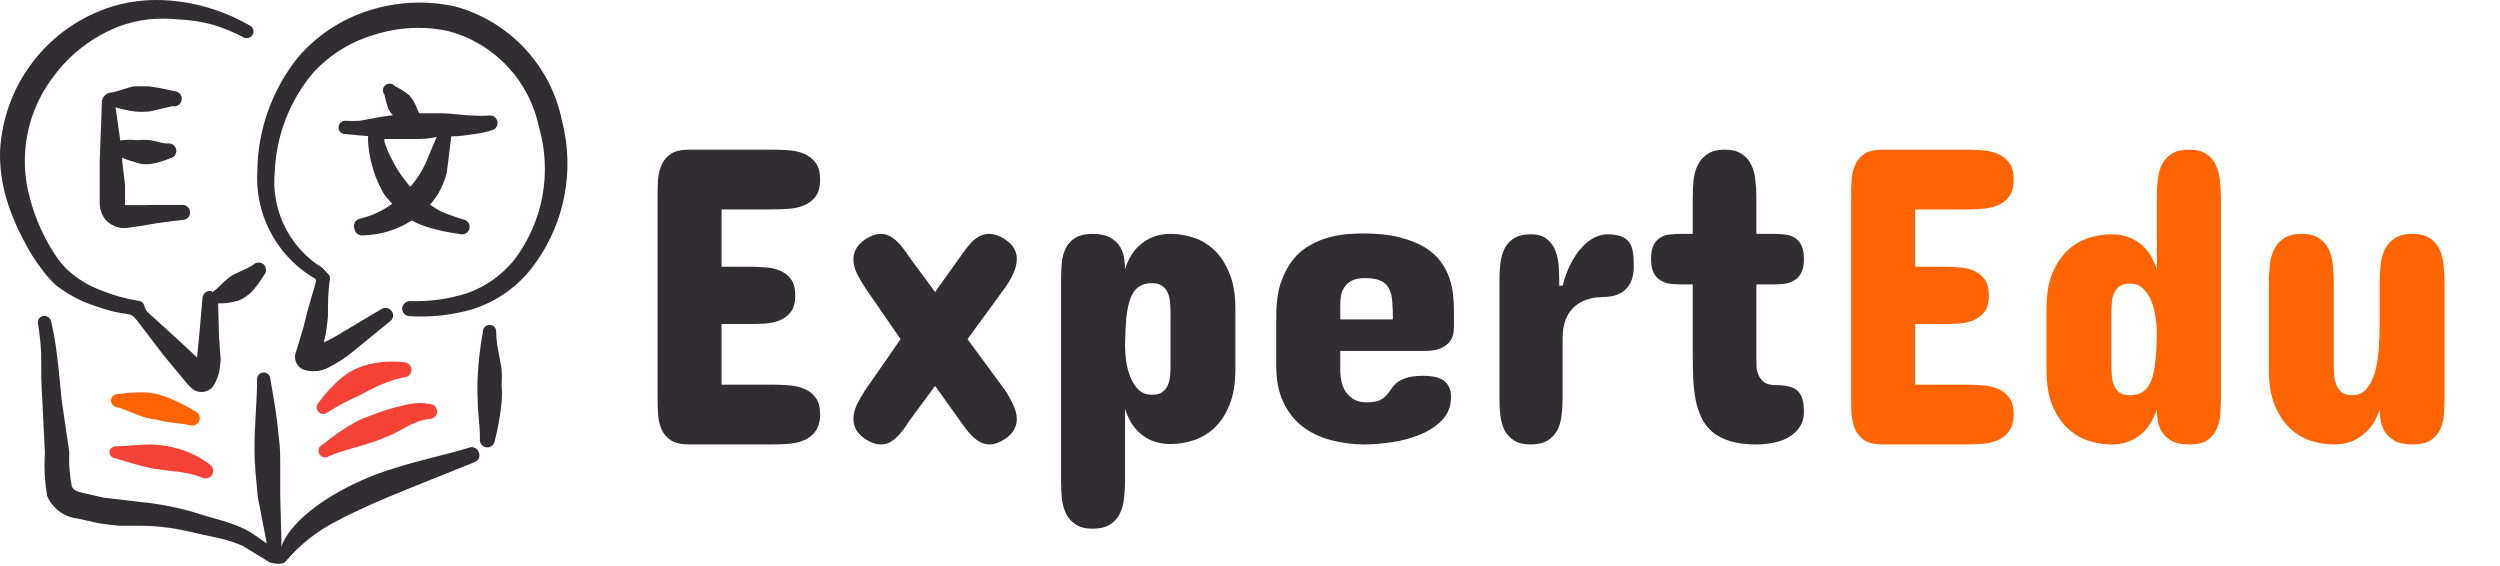 <?xml version="1.0" encoding="UTF-8"?> <svg xmlns="http://www.w3.org/2000/svg" width="371" height="84" viewBox="0 0 371 84" fill="none"><path fill-rule="evenodd" clip-rule="evenodd" d="M83.414 17.996C82.613 13.959 80.702 10.226 77.897 7.216C75.091 4.206 71.501 2.038 67.531 0.956C63.262 0.017 58.82 0.235 54.664 1.587C50.568 2.889 46.923 5.32 44.146 8.599C40.349 13.38 38.252 19.289 38.185 25.393C38.003 28.437 38.63 31.475 40.003 34.197C41.377 36.919 43.447 39.229 46.004 40.89C47.547 41.907 46.986 40.399 45.022 48.604C43.48 53.828 43.725 52.6 43.795 53.126C43.81 53.509 43.945 53.877 44.181 54.178C44.428 54.53 44.786 54.789 45.197 54.914C46.266 55.208 47.402 55.134 48.423 54.704C50 53.936 51.473 52.97 52.806 51.829L57.819 47.727C57.944 47.649 58.052 47.546 58.136 47.425C58.22 47.304 58.278 47.168 58.308 47.023C58.337 46.879 58.337 46.73 58.307 46.586C58.278 46.442 58.219 46.305 58.135 46.184C57.971 45.94 57.717 45.77 57.428 45.711C57.139 45.651 56.839 45.708 56.592 45.869L51.053 49.165C50.091 49.77 49.096 50.32 48.072 50.812L48.353 49.445C48.493 48.604 48.598 47.762 48.668 46.921C48.668 45.027 48.668 43.169 48.984 41.311C48.984 40.785 48.563 40.575 48.213 40.154C47.902 39.766 47.506 39.454 47.056 39.242C44.879 37.703 43.151 35.612 42.048 33.185C40.946 30.757 40.508 28.081 40.78 25.428C41.007 20.045 43.017 14.889 46.495 10.773C48.999 8.048 52.218 6.08 55.786 5.093C59.295 3.997 63.031 3.84 66.62 4.637C69.939 5.542 72.944 7.347 75.301 9.853C77.659 12.359 79.277 15.468 79.978 18.837C80.959 22.215 81.127 25.776 80.469 29.231C79.811 32.686 78.345 35.936 76.191 38.717C74.389 40.884 72.041 42.53 69.389 43.485C66.629 44.378 63.734 44.781 60.834 44.677C60.542 44.684 60.262 44.799 60.049 45C59.835 45.2 59.703 45.472 59.678 45.764C59.673 45.914 59.698 46.064 59.753 46.204C59.807 46.344 59.889 46.472 59.993 46.58C60.098 46.688 60.223 46.773 60.362 46.832C60.5 46.891 60.649 46.921 60.799 46.921C63.969 47.12 67.149 46.764 70.196 45.869C73.33 44.862 76.13 43.02 78.295 40.54C80.877 37.458 82.688 33.806 83.578 29.886C84.468 25.966 84.412 21.89 83.414 17.996Z" fill="#312E32"></path><path fill-rule="evenodd" clip-rule="evenodd" d="M8.348 42.365C10.059 43.682 11.979 44.701 14.028 45.38C19.498 47.308 18.972 45.906 20.339 47.554L24.231 52.672L27.316 56.389C27.668 56.839 28.055 57.261 28.473 57.651C28.844 57.974 29.314 58.16 29.805 58.177C30.133 58.185 30.459 58.124 30.761 57.997C31.063 57.87 31.335 57.681 31.558 57.441C32.012 56.742 32.344 55.971 32.54 55.162L32.751 53.444L32.505 49.938L32.365 45.029C33.386 45.05 34.404 44.907 35.38 44.608C35.778 44.459 36.155 44.259 36.502 44.012C36.849 43.782 37.166 43.512 37.449 43.206C38.088 42.474 38.663 41.688 39.167 40.857C39.366 40.643 39.477 40.361 39.477 40.068C39.477 39.775 39.366 39.493 39.167 39.279C38.957 39.072 38.673 38.955 38.378 38.955C38.082 38.955 37.799 39.072 37.589 39.279C36.537 39.98 35.415 40.331 34.398 40.892C34.127 41.071 33.869 41.27 33.627 41.488C32.926 42.049 32.47 42.68 31.769 43.171C31.068 43.662 31.769 43.171 31.243 43.171C31.096 43.161 30.948 43.181 30.808 43.229C30.668 43.277 30.539 43.352 30.428 43.449C30.318 43.547 30.227 43.666 30.163 43.798C30.098 43.931 30.06 44.075 30.051 44.223L29.56 49.797L29.244 53.058L26.51 50.499L21.882 46.291C21.216 45.52 21.601 44.819 20.584 44.644C18.649 44.335 16.755 43.806 14.94 43.066C13.172 42.403 11.543 41.416 10.136 40.156C9.336 39.412 8.64 38.563 8.068 37.631C7.484 36.742 6.957 35.817 6.49 34.862C5.538 32.965 4.809 30.965 4.316 28.901C3.799 26.912 3.598 24.853 3.72 22.801C3.935 18.653 5.402 14.668 7.928 11.371C10.369 8.049 13.699 5.485 17.534 3.973C18.956 3.428 20.44 3.063 21.952 2.886C23.479 2.728 25.018 2.728 26.545 2.886C28.239 2.962 29.92 3.221 31.558 3.658C33.148 4.137 34.686 4.771 36.151 5.551C36.381 5.667 36.646 5.692 36.894 5.62C37.141 5.549 37.352 5.386 37.484 5.165C37.551 5.051 37.595 4.924 37.612 4.792C37.629 4.661 37.62 4.527 37.584 4.399C37.548 4.271 37.486 4.152 37.403 4.049C37.319 3.945 37.215 3.86 37.098 3.798C35.503 2.881 33.824 2.118 32.084 1.519C30.378 0.922 28.616 0.499 26.825 0.257C25.131 0.013 23.415 -0.057 21.706 0.046C19.957 0.157 18.227 0.475 16.552 0.993C11.929 2.456 7.864 5.3 4.906 9.142C1.947 12.985 0.236 17.641 0.004 22.485C-0.039 24.857 0.28 27.222 0.95 29.497C1.635 31.748 2.551 33.922 3.685 35.983C4.382 37.353 5.204 38.656 6.139 39.875C6.785 40.781 7.526 41.616 8.348 42.365Z" fill="#312E32"></path><path fill-rule="evenodd" clip-rule="evenodd" d="M52.594 33.949C52.612 34.096 52.658 34.239 52.731 34.369C52.804 34.498 52.903 34.612 53.02 34.704C53.137 34.795 53.272 34.862 53.416 34.901C53.559 34.94 53.709 34.95 53.857 34.93C56.433 34.875 58.944 34.11 61.114 32.721C61.926 33.164 62.785 33.517 63.674 33.773C65.153 34.209 66.666 34.526 68.197 34.72C68.346 34.773 68.505 34.793 68.663 34.78C68.82 34.767 68.974 34.72 69.112 34.644C69.251 34.567 69.372 34.462 69.467 34.336C69.562 34.209 69.629 34.063 69.664 33.909C69.699 33.754 69.701 33.594 69.669 33.439C69.638 33.284 69.574 33.137 69.482 33.008C69.389 32.879 69.271 32.772 69.134 32.692C68.997 32.612 68.845 32.563 68.687 32.546C67.567 32.21 66.467 31.812 65.392 31.354C64.846 31.06 64.319 30.732 63.814 30.372C64.273 29.862 64.683 29.31 65.041 28.724C65.59 27.753 66.014 26.716 66.303 25.639L66.969 20.24C68.197 20.24 69.459 20.029 70.686 19.854C71.471 19.746 72.245 19.57 73 19.328C73.142 19.291 73.277 19.227 73.394 19.138C73.512 19.049 73.612 18.939 73.686 18.812C73.761 18.685 73.81 18.544 73.831 18.398C73.852 18.252 73.843 18.104 73.806 17.961C73.724 17.677 73.537 17.436 73.283 17.286C73.028 17.136 72.727 17.089 72.439 17.154C71.797 17.207 71.152 17.207 70.51 17.154C68.828 17.154 67.004 16.804 65.427 16.804H62.201C61.921 16.243 61.78 15.717 61.465 15.191C61.261 14.794 61.001 14.428 60.694 14.104C60.046 13.58 59.34 13.133 58.59 12.772C58.422 12.567 58.181 12.438 57.918 12.411C57.655 12.385 57.392 12.464 57.187 12.632C56.983 12.799 56.853 13.041 56.827 13.304C56.8 13.567 56.88 13.829 57.047 14.034C57.197 14.733 57.384 15.424 57.608 16.102C57.743 16.377 57.907 16.636 58.099 16.874C58.163 16.962 58.247 17.034 58.344 17.084L56.591 17.33L53.366 17.926C52.688 17.962 52.01 17.962 51.332 17.926C51.2 17.911 51.067 17.924 50.94 17.962C50.813 18 50.696 18.064 50.594 18.149C50.492 18.235 50.409 18.339 50.349 18.458C50.289 18.576 50.254 18.705 50.245 18.837C50.231 18.964 50.242 19.093 50.279 19.216C50.316 19.338 50.377 19.452 50.459 19.551C50.541 19.649 50.642 19.73 50.756 19.788C50.87 19.846 50.994 19.88 51.122 19.889L54.628 20.205C54.611 20.508 54.611 20.813 54.628 21.116C54.689 22.11 54.841 23.096 55.084 24.061C55.464 25.657 56.066 27.191 56.872 28.619C57.258 29.202 57.704 29.743 58.204 30.232C56.791 31.279 55.181 32.03 53.471 32.441C53.306 32.467 53.148 32.529 53.01 32.623C52.872 32.717 52.757 32.841 52.673 32.986C52.589 33.13 52.538 33.291 52.525 33.458C52.511 33.625 52.535 33.792 52.594 33.949ZM57.047 21.011V20.625H61.289C62.692 20.625 63.639 20.625 64.796 20.31L63.113 24.342C62.537 25.523 61.819 26.63 60.974 27.637H60.799C60.673 27.492 60.556 27.34 60.448 27.182C59.416 25.947 58.556 24.579 57.889 23.115C57.544 22.441 57.263 21.736 57.047 21.011Z" fill="#312E32"></path><path fill-rule="evenodd" clip-rule="evenodd" d="M20.129 16.56C20.701 16.613 21.276 16.613 21.847 16.56C22.408 16.56 22.934 16.35 23.495 16.244L25.563 15.754C25.706 15.791 25.855 15.799 26.001 15.778C26.147 15.758 26.287 15.709 26.414 15.634C26.541 15.559 26.652 15.46 26.741 15.342C26.829 15.224 26.894 15.09 26.931 14.947C26.973 14.807 26.987 14.659 26.971 14.514C26.955 14.368 26.909 14.227 26.837 14.099C26.765 13.971 26.668 13.859 26.551 13.77C26.435 13.681 26.302 13.616 26.16 13.58L23.46 13.019L22.057 12.809H20.655H19.849C18.727 13.054 17.745 13.475 16.658 13.72C16.445 13.714 16.233 13.754 16.036 13.836C15.839 13.918 15.662 14.041 15.516 14.197C15.37 14.353 15.259 14.538 15.19 14.739C15.121 14.941 15.095 15.156 15.115 15.368L14.8 23.853V27.359V30.444C14.859 31.226 15.152 31.971 15.641 32.583C16.016 33.007 16.482 33.341 17.004 33.56C17.526 33.778 18.091 33.876 18.657 33.845L21.181 33.494L23.355 33.109L27.457 32.583C27.716 32.491 27.933 32.308 28.065 32.067C28.198 31.827 28.238 31.546 28.178 31.278C28.117 31.01 27.96 30.773 27.737 30.613C27.514 30.453 27.239 30.38 26.966 30.409H23.179L21.041 30.444H18.937H18.551C18.532 30.281 18.532 30.116 18.551 29.953V27.394L18.131 23.888V23.397C18.68 23.658 19.256 23.858 19.849 23.993C20.235 24.145 20.634 24.262 21.041 24.344C21.461 24.378 21.883 24.378 22.303 24.344C23.302 24.175 24.278 23.893 25.213 23.502C25.505 23.459 25.768 23.302 25.945 23.066C26.123 22.829 26.2 22.533 26.16 22.24C26.138 22.092 26.087 21.949 26.01 21.821C25.933 21.693 25.831 21.581 25.71 21.493C25.589 21.405 25.452 21.342 25.306 21.308C25.161 21.273 25.01 21.268 24.862 21.293C23.986 21.293 23.179 20.908 22.233 20.802C21.639 20.733 21.039 20.733 20.445 20.802C19.581 20.714 18.711 20.726 17.85 20.837L17.149 15.929C18.123 16.223 19.12 16.434 20.129 16.56Z" fill="#312E32"></path><path fill-rule="evenodd" clip-rule="evenodd" d="M69.67 66.418C66.164 67.505 62.062 68.312 58.24 69.574C55.639 70.371 53.126 71.428 50.737 72.729C40.219 78.479 41.902 83.423 41.762 80.162L41.586 73.571V69.258C41.586 67.821 41.586 66.348 41.376 64.911C41.131 62.001 40.64 59.161 40.114 56.251C40.114 55.99 40.01 55.741 39.826 55.557C39.642 55.373 39.392 55.269 39.132 55.269C38.872 55.269 38.622 55.373 38.438 55.557C38.254 55.741 38.15 55.99 38.15 56.251C38.15 59.757 37.73 63.263 37.765 66.769C37.765 69.083 38.045 71.397 38.256 73.781L39.553 80.443V80.618L37.099 78.935C36.161 78.409 35.175 77.975 34.154 77.638C32.716 77.147 31.244 76.796 29.806 76.341C28.36 75.861 26.884 75.475 25.388 75.184C23.954 74.874 22.502 74.651 21.041 74.517L15.396 73.851L12.451 73.185C11.434 72.94 10.908 72.729 10.663 72.203C10.326 70.496 10.197 68.753 10.277 67.014L9.155 59.406C8.91 57.022 8.734 54.673 8.419 52.394C8.224 50.802 7.943 49.222 7.577 47.661C7.511 47.407 7.352 47.187 7.131 47.044C6.911 46.901 6.645 46.846 6.385 46.89C6.256 46.914 6.133 46.965 6.024 47.039C5.915 47.114 5.823 47.211 5.754 47.323C5.684 47.435 5.639 47.56 5.621 47.691C5.603 47.822 5.613 47.955 5.649 48.082C5.88 49.51 6.032 50.949 6.105 52.394C6.105 54.708 6.105 57.022 6.28 59.406L6.666 67.295C6.517 69.417 6.635 71.549 7.016 73.641C7.401 74.528 8.011 75.299 8.786 75.877C9.561 76.455 10.474 76.821 11.434 76.937L14.625 77.638C15.641 77.813 16.658 77.918 17.71 78.023H20.795C22.179 78.026 23.561 78.12 24.933 78.304C26.325 78.498 27.706 78.767 29.07 79.11C30.507 79.461 31.98 79.706 33.417 80.092C34.303 80.333 35.17 80.638 36.012 81.004L40.079 83.493C40.079 83.493 41.937 83.984 42.393 83.318C44.413 80.926 46.877 78.95 49.65 77.498C50.667 76.937 51.719 76.411 52.771 75.92C54.383 75.148 55.996 74.447 57.644 73.746C61.957 71.958 66.339 70.24 70.406 68.592C70.546 68.549 70.675 68.478 70.786 68.382C70.896 68.287 70.986 68.17 71.048 68.038C71.111 67.906 71.146 67.762 71.15 67.616C71.154 67.47 71.127 67.325 71.072 67.19C71.037 67.044 70.971 66.906 70.879 66.787C70.788 66.668 70.672 66.569 70.541 66.496C70.409 66.424 70.263 66.379 70.114 66.366C69.964 66.353 69.813 66.37 69.67 66.418Z" fill="#312E32"></path><path fill-rule="evenodd" clip-rule="evenodd" d="M73.632 49.236C73.642 49.106 73.624 48.975 73.581 48.852C73.538 48.729 73.47 48.616 73.381 48.521C73.292 48.425 73.184 48.349 73.065 48.297C72.945 48.246 72.816 48.219 72.685 48.219C72.553 48.215 72.422 48.237 72.299 48.284C72.176 48.331 72.063 48.403 71.968 48.494C71.874 48.586 71.798 48.696 71.746 48.817C71.695 48.939 71.668 49.069 71.669 49.201C71.269 51.344 71.012 53.511 70.897 55.687C70.827 56.949 70.827 58.213 70.897 59.474C70.897 61.402 71.248 63.225 71.213 65.119C71.193 65.266 71.203 65.416 71.242 65.56C71.281 65.703 71.348 65.838 71.439 65.955C71.531 66.073 71.644 66.171 71.774 66.244C71.904 66.317 72.047 66.364 72.195 66.381C72.337 66.4 72.483 66.391 72.622 66.354C72.762 66.317 72.892 66.253 73.006 66.165C73.121 66.076 73.216 65.967 73.287 65.841C73.359 65.716 73.404 65.577 73.422 65.434C73.913 63.548 74.253 61.625 74.438 59.684C74.508 58.856 74.508 58.023 74.438 57.195C74.491 56.389 74.491 55.581 74.438 54.776C74.158 52.883 73.632 51.094 73.632 49.236Z" fill="#312E32"></path><path fill-rule="evenodd" clip-rule="evenodd" d="M56.767 61.016C55.505 61.507 54.242 61.893 53.015 62.489C51.186 63.485 49.459 64.659 47.861 65.995C47.733 66.05 47.618 66.131 47.524 66.233C47.43 66.336 47.359 66.457 47.315 66.589C47.272 66.722 47.257 66.861 47.271 67C47.285 67.138 47.329 67.272 47.399 67.392C47.469 67.513 47.564 67.616 47.678 67.697C47.791 67.778 47.92 67.834 48.057 67.861C48.193 67.888 48.334 67.885 48.47 67.854C48.605 67.822 48.733 67.762 48.843 67.678C50.947 66.801 53.156 66.346 55.329 65.609C56.276 65.294 57.153 64.873 58.064 64.522C58.976 64.172 60.238 63.26 61.57 62.769C62.235 62.459 62.945 62.257 63.674 62.173C63.966 62.193 64.254 62.097 64.477 61.907C64.699 61.718 64.839 61.448 64.866 61.157C64.875 61.009 64.856 60.861 64.808 60.722C64.76 60.582 64.685 60.453 64.588 60.342C64.49 60.231 64.371 60.141 64.238 60.076C64.106 60.011 63.962 59.973 63.814 59.965C62.808 59.757 61.77 59.757 60.764 59.965C59.413 60.24 58.078 60.591 56.767 61.016Z" fill="#F44336"></path><path fill-rule="evenodd" clip-rule="evenodd" d="M17.184 68.029C18.832 68.52 20.69 69.116 22.513 69.502C23.53 69.677 24.582 69.783 25.564 69.923C27.049 70.015 28.513 70.322 29.911 70.834C30.167 70.993 30.475 71.043 30.767 70.973C31.06 70.904 31.313 70.722 31.471 70.466C31.629 70.21 31.679 69.903 31.61 69.61C31.541 69.317 31.359 69.064 31.103 68.906C29.523 67.709 27.706 66.861 25.774 66.417C24.63 66.114 23.451 65.96 22.268 65.961C20.515 65.961 18.762 66.206 17.324 66.241C17.197 66.222 17.067 66.228 16.943 66.26C16.818 66.292 16.701 66.35 16.6 66.428C16.498 66.507 16.413 66.606 16.351 66.718C16.289 66.831 16.25 66.955 16.237 67.083C16.246 67.331 16.349 67.567 16.524 67.743C16.7 67.918 16.936 68.021 17.184 68.029Z" fill="#F44336"></path><path fill-rule="evenodd" clip-rule="evenodd" d="M21.04 61.789C21.567 61.967 22.106 62.107 22.653 62.21C23.179 62.21 23.739 62.421 24.265 62.526C25.598 62.736 26.895 62.841 28.157 63.087C28.431 63.189 28.735 63.178 29.002 63.056C29.268 62.935 29.475 62.712 29.577 62.438C29.679 62.164 29.669 61.86 29.547 61.594C29.425 61.328 29.203 61.12 28.928 61.018C27.746 60.283 26.502 59.649 25.212 59.125C24.663 58.895 24.101 58.696 23.529 58.529C22.942 58.384 22.344 58.29 21.741 58.248C20.334 58.191 18.925 58.273 17.534 58.494C17.407 58.479 17.278 58.491 17.155 58.527C17.033 58.564 16.919 58.625 16.82 58.707C16.722 58.789 16.641 58.89 16.583 59.004C16.525 59.118 16.491 59.243 16.482 59.37C16.472 59.513 16.492 59.655 16.541 59.789C16.59 59.923 16.666 60.046 16.766 60.148C16.865 60.251 16.985 60.331 17.117 60.385C17.249 60.438 17.391 60.462 17.534 60.457C18.656 60.808 19.778 61.369 21.04 61.789Z" fill="#FE6401"></path><path fill-rule="evenodd" clip-rule="evenodd" d="M60.028 53.761C58.295 53.551 56.538 53.646 54.839 54.042C54.102 54.213 53.386 54.46 52.7 54.778C52.032 55.113 51.398 55.512 50.807 55.97C49.488 57.071 48.31 58.331 47.3 59.722C47.11 59.903 46.999 60.153 46.992 60.416C46.986 60.679 47.084 60.933 47.265 61.124C47.447 61.315 47.696 61.425 47.959 61.432C48.222 61.439 48.477 61.34 48.668 61.159C50.194 60.203 51.787 59.359 53.436 58.635C54.453 58.109 55.4 57.548 56.451 57.127C57.572 56.618 58.749 56.241 59.957 56.005C60.108 56.001 60.256 55.966 60.393 55.903C60.529 55.84 60.652 55.751 60.754 55.64C60.855 55.528 60.933 55.398 60.983 55.256C61.033 55.114 61.054 54.963 61.044 54.813C61.029 54.545 60.917 54.292 60.731 54.099C60.544 53.906 60.295 53.786 60.028 53.761Z" fill="#F44336"></path><path d="M114.519 22.207C115.352 22.207 116.196 22.238 117.05 22.301C117.904 22.363 118.675 22.54 119.362 22.832C120.05 23.124 120.612 23.572 121.05 24.176C121.487 24.759 121.706 25.582 121.706 26.645C121.706 27.707 121.487 28.54 121.05 29.145C120.612 29.728 120.05 30.165 119.362 30.457C118.675 30.749 117.904 30.926 117.05 30.988C116.196 31.051 115.352 31.082 114.519 31.082H107.081V39.582H111.019C111.852 39.582 112.685 39.613 113.519 39.676C114.373 39.717 115.123 39.884 115.769 40.176C116.435 40.447 116.977 40.874 117.394 41.457C117.81 42.02 118.019 42.811 118.019 43.832C118.019 44.874 117.81 45.676 117.394 46.238C116.977 46.801 116.435 47.228 115.769 47.52C115.123 47.79 114.373 47.957 113.519 48.02C112.685 48.061 111.852 48.082 111.019 48.082H107.081V57.082H114.519C115.352 57.082 116.196 57.113 117.05 57.176C117.904 57.238 118.675 57.415 119.362 57.707C120.05 57.978 120.612 58.415 121.05 59.02C121.487 59.603 121.706 60.415 121.706 61.457C121.706 62.54 121.477 63.384 121.019 63.988C120.581 64.592 120.019 65.04 119.331 65.332C118.644 65.624 117.873 65.801 117.019 65.863C116.164 65.926 115.331 65.957 114.519 65.957H102.269C101.102 65.957 100.196 65.749 99.55 65.332C98.925 64.915 98.466 64.374 98.175 63.707C97.883 63.02 97.706 62.249 97.644 61.395C97.602 60.54 97.581 59.665 97.581 58.77V29.395C97.581 28.499 97.602 27.624 97.644 26.77C97.706 25.915 97.883 25.155 98.175 24.488C98.466 23.801 98.925 23.249 99.55 22.832C100.196 22.415 101.102 22.207 102.269 22.207H114.519ZM146.769 34.707C147.123 34.707 147.498 34.77 147.894 34.895C148.289 35.02 148.706 35.228 149.144 35.52C149.769 35.936 150.216 36.384 150.487 36.863C150.758 37.342 150.894 37.853 150.894 38.395C150.894 39.082 150.727 39.801 150.394 40.551C150.06 41.301 149.644 42.02 149.144 42.707L143.581 50.332L149.144 57.895C149.623 58.624 150.029 59.353 150.362 60.082C150.716 60.811 150.894 61.52 150.894 62.207C150.894 62.749 150.758 63.27 150.487 63.77C150.216 64.269 149.769 64.728 149.144 65.144C148.31 65.686 147.539 65.957 146.831 65.957C146.394 65.957 145.977 65.863 145.581 65.676C145.206 65.488 144.841 65.238 144.487 64.926C144.154 64.613 143.821 64.249 143.487 63.832C143.175 63.415 142.852 62.978 142.519 62.52L138.769 57.27L134.894 62.52C134.602 62.999 134.3 63.447 133.987 63.863C133.675 64.28 133.341 64.644 132.987 64.957C132.654 65.269 132.3 65.519 131.925 65.707C131.55 65.874 131.144 65.957 130.706 65.957C129.998 65.957 129.227 65.686 128.394 65.144C127.769 64.707 127.321 64.249 127.05 63.77C126.779 63.27 126.644 62.749 126.644 62.207C126.644 61.52 126.81 60.811 127.144 60.082C127.498 59.353 127.914 58.624 128.394 57.895L133.644 50.332L128.394 42.707C127.914 41.978 127.498 41.259 127.144 40.551C126.81 39.842 126.644 39.145 126.644 38.457C126.644 37.915 126.779 37.405 127.05 36.926C127.321 36.426 127.769 35.957 128.394 35.52C129.227 34.978 129.998 34.707 130.706 34.707C131.144 34.707 131.55 34.801 131.925 34.988C132.3 35.155 132.654 35.395 132.987 35.707C133.341 36.02 133.675 36.384 133.987 36.801C134.3 37.197 134.602 37.624 134.894 38.082L138.769 43.332L142.519 38.082C142.831 37.624 143.144 37.197 143.456 36.801C143.769 36.384 144.091 36.02 144.425 35.707C144.779 35.395 145.144 35.155 145.519 34.988C145.914 34.801 146.331 34.707 146.769 34.707ZM157.456 41.77C157.456 40.895 157.487 40.04 157.55 39.207C157.612 38.353 157.8 37.592 158.112 36.926C158.425 36.259 158.894 35.728 159.519 35.332C160.144 34.915 161.019 34.707 162.144 34.707C163.289 34.707 164.185 34.905 164.831 35.301C165.477 35.676 165.956 36.145 166.269 36.707C166.581 37.249 166.769 37.822 166.831 38.426C166.914 39.03 166.956 39.54 166.956 39.957C167.144 39.353 167.404 38.738 167.737 38.113C168.091 37.488 168.539 36.926 169.081 36.426C169.623 35.926 170.269 35.52 171.019 35.207C171.789 34.874 172.685 34.707 173.706 34.707C174.852 34.707 175.998 34.895 177.144 35.27C178.289 35.645 179.321 36.27 180.237 37.145C181.154 38.02 181.894 39.165 182.456 40.582C183.039 41.978 183.331 43.707 183.331 45.77V54.832C183.331 56.915 183.039 58.665 182.456 60.082C181.894 61.478 181.154 62.613 180.237 63.488C179.321 64.342 178.289 64.957 177.144 65.332C175.998 65.707 174.852 65.894 173.706 65.894C172.685 65.894 171.789 65.738 171.019 65.426C170.269 65.113 169.623 64.707 169.081 64.207C168.539 63.707 168.091 63.145 167.737 62.52C167.404 61.895 167.144 61.27 166.956 60.645V71.332C166.956 72.249 166.904 73.134 166.8 73.988C166.716 74.842 166.508 75.592 166.175 76.238C165.862 76.905 165.383 77.436 164.737 77.832C164.091 78.249 163.227 78.457 162.144 78.457C161.102 78.457 160.269 78.249 159.644 77.832C159.019 77.436 158.539 76.905 158.206 76.238C157.894 75.592 157.685 74.842 157.581 73.988C157.498 73.134 157.456 72.249 157.456 71.332V41.77ZM173.706 46.582C173.706 46.02 173.685 45.467 173.644 44.926C173.602 44.384 173.487 43.895 173.3 43.457C173.112 43.02 172.831 42.676 172.456 42.426C172.102 42.155 171.602 42.02 170.956 42.02C170.144 42.02 169.477 42.207 168.956 42.582C168.456 42.936 168.06 43.499 167.769 44.27C167.477 45.02 167.269 45.978 167.144 47.145C167.039 48.311 166.977 49.686 166.956 51.27C166.956 51.936 167.008 52.697 167.112 53.551C167.237 54.384 167.446 55.176 167.737 55.926C168.029 56.676 168.435 57.311 168.956 57.832C169.477 58.332 170.144 58.582 170.956 58.582C171.602 58.582 172.102 58.457 172.456 58.207C172.831 57.936 173.112 57.592 173.3 57.176C173.487 56.759 173.602 56.29 173.644 55.77C173.685 55.228 173.706 54.686 173.706 54.145V46.582ZM215.769 48.145C215.769 48.478 215.748 48.874 215.706 49.332C215.664 49.77 215.498 50.197 215.206 50.613C214.935 51.009 214.498 51.353 213.894 51.645C213.289 51.936 212.435 52.082 211.331 52.082H198.894V55.082C198.894 55.582 198.956 56.103 199.081 56.645C199.206 57.186 199.414 57.686 199.706 58.145C200.019 58.603 200.425 58.978 200.925 59.27C201.425 59.561 202.039 59.707 202.769 59.707C203.602 59.707 204.237 59.613 204.675 59.426C205.133 59.217 205.487 58.967 205.737 58.676C206.008 58.384 206.248 58.072 206.456 57.738C206.664 57.405 206.935 57.092 207.269 56.801C207.623 56.509 208.102 56.27 208.706 56.082C209.331 55.874 210.185 55.77 211.269 55.77C211.789 55.77 212.289 55.811 212.769 55.895C213.269 55.978 213.706 56.134 214.081 56.363C214.456 56.592 214.758 56.915 214.987 57.332C215.216 57.728 215.331 58.249 215.331 58.895C215.331 60.249 214.904 61.384 214.05 62.301C213.196 63.197 212.123 63.915 210.831 64.457C209.539 64.999 208.133 65.384 206.612 65.613C205.112 65.842 203.706 65.957 202.394 65.957C200.664 65.936 199.019 65.717 197.456 65.301C195.894 64.884 194.508 64.217 193.3 63.301C192.112 62.384 191.164 61.186 190.456 59.707C189.748 58.228 189.394 56.415 189.394 54.27V46.957C189.394 44.978 189.623 43.301 190.081 41.926C190.56 40.551 191.175 39.405 191.925 38.488C192.675 37.572 193.519 36.863 194.456 36.363C195.394 35.842 196.341 35.457 197.3 35.207C198.258 34.957 199.164 34.801 200.019 34.738C200.894 34.676 201.644 34.645 202.269 34.645C204.373 34.645 206.164 34.832 207.644 35.207C209.144 35.582 210.394 36.072 211.394 36.676C212.394 37.28 213.185 37.978 213.769 38.77C214.352 39.561 214.789 40.384 215.081 41.238C215.373 42.072 215.56 42.926 215.644 43.801C215.727 44.655 215.769 45.457 215.769 46.207V48.145ZM198.894 47.395H206.706C206.706 46.415 206.675 45.551 206.612 44.801C206.571 44.03 206.414 43.384 206.144 42.863C205.894 42.342 205.487 41.947 204.925 41.676C204.383 41.405 203.602 41.27 202.581 41.27C201.727 41.27 201.05 41.405 200.55 41.676C200.071 41.947 199.706 42.29 199.456 42.707C199.206 43.103 199.05 43.53 198.987 43.988C198.925 44.447 198.894 44.853 198.894 45.207V47.395ZM242.456 39.395C242.456 41.02 242.05 42.207 241.237 42.957C240.446 43.707 239.31 44.082 237.831 44.082C237.623 44.082 237.321 44.103 236.925 44.145C236.55 44.165 236.144 44.249 235.706 44.395C235.269 44.52 234.821 44.717 234.362 44.988C233.925 45.238 233.519 45.592 233.144 46.051C232.769 46.488 232.466 47.051 232.237 47.738C232.008 48.426 231.894 49.249 231.894 50.207V59.145C231.894 59.999 231.841 60.832 231.737 61.645C231.654 62.457 231.446 63.186 231.112 63.832C230.779 64.457 230.3 64.967 229.675 65.363C229.05 65.759 228.206 65.957 227.144 65.957C226.102 65.957 225.279 65.759 224.675 65.363C224.071 64.967 223.602 64.457 223.269 63.832C222.956 63.186 222.748 62.457 222.644 61.645C222.56 60.832 222.519 59.999 222.519 59.145V41.645C222.519 40.77 222.56 39.926 222.644 39.113C222.748 38.28 222.956 37.54 223.269 36.895C223.602 36.249 224.071 35.738 224.675 35.363C225.279 34.967 226.102 34.77 227.144 34.77C228.206 34.77 229.019 35.009 229.581 35.488C230.164 35.947 230.591 36.551 230.862 37.301C231.133 38.03 231.289 38.853 231.331 39.77C231.373 40.665 231.394 41.54 231.394 42.395H231.894C232.185 41.228 232.571 40.176 233.05 39.238C233.529 38.28 234.06 37.478 234.644 36.832C235.227 36.165 235.852 35.655 236.519 35.301C237.185 34.947 237.852 34.77 238.519 34.77C239.331 34.77 239.987 34.863 240.487 35.051C241.008 35.217 241.414 35.488 241.706 35.863C241.998 36.238 242.196 36.717 242.3 37.301C242.404 37.884 242.456 38.582 242.456 39.395ZM251.206 34.707V29.207C251.206 28.332 251.248 27.478 251.331 26.645C251.435 25.811 251.654 25.072 251.987 24.426C252.321 23.759 252.8 23.228 253.425 22.832C254.05 22.415 254.894 22.207 255.956 22.207C256.998 22.207 257.831 22.415 258.456 22.832C259.081 23.228 259.55 23.759 259.862 24.426C260.196 25.072 260.404 25.811 260.487 26.645C260.591 27.478 260.644 28.332 260.644 29.207V34.707H263.206C263.748 34.707 264.289 34.738 264.831 34.801C265.373 34.842 265.852 34.988 266.269 35.238C266.706 35.488 267.05 35.863 267.3 36.363C267.571 36.863 267.706 37.561 267.706 38.457C267.706 39.311 267.571 39.988 267.3 40.488C267.05 40.988 266.706 41.363 266.269 41.613C265.852 41.863 265.373 42.03 264.831 42.113C264.289 42.176 263.748 42.207 263.206 42.207H260.644V53.145C260.644 53.561 260.654 54.009 260.675 54.488C260.716 54.947 260.831 55.374 261.019 55.77C261.206 56.165 261.487 56.499 261.862 56.77C262.237 57.02 262.769 57.145 263.456 57.145C264.206 57.145 264.841 57.207 265.362 57.332C265.904 57.436 266.341 57.634 266.675 57.926C267.029 58.217 267.289 58.624 267.456 59.145C267.623 59.665 267.706 60.332 267.706 61.145C267.706 61.978 267.508 62.697 267.112 63.301C266.737 63.905 266.227 64.405 265.581 64.801C264.935 65.197 264.185 65.488 263.331 65.676C262.477 65.863 261.581 65.957 260.644 65.957C259.164 65.957 257.894 65.801 256.831 65.488C255.789 65.176 254.914 64.738 254.206 64.176C253.519 63.592 252.966 62.905 252.55 62.113C252.154 61.301 251.852 60.395 251.644 59.395C251.456 58.395 251.331 57.322 251.269 56.176C251.227 55.009 251.206 53.79 251.206 52.52V42.207H249.456C248.914 42.207 248.373 42.176 247.831 42.113C247.31 42.03 246.841 41.863 246.425 41.613C246.008 41.363 245.664 40.988 245.394 40.488C245.144 39.988 245.019 39.311 245.019 38.457C245.019 37.561 245.144 36.863 245.394 36.363C245.664 35.863 246.008 35.488 246.425 35.238C246.841 34.988 247.31 34.842 247.831 34.801C248.373 34.738 248.914 34.707 249.456 34.707H251.206Z" fill="#312E32"></path><path d="M291.643 22.207C292.476 22.207 293.32 22.238 294.174 22.301C295.028 22.363 295.799 22.54 296.486 22.832C297.174 23.124 297.736 23.572 298.174 24.176C298.611 24.759 298.83 25.582 298.83 26.645C298.83 27.707 298.611 28.54 298.174 29.145C297.736 29.728 297.174 30.165 296.486 30.457C295.799 30.749 295.028 30.926 294.174 30.988C293.32 31.051 292.476 31.082 291.643 31.082H284.205V39.582H288.143C288.976 39.582 289.809 39.613 290.643 39.676C291.497 39.717 292.247 39.884 292.893 40.176C293.559 40.447 294.101 40.874 294.518 41.457C294.934 42.02 295.143 42.811 295.143 43.832C295.143 44.874 294.934 45.676 294.518 46.238C294.101 46.801 293.559 47.228 292.893 47.52C292.247 47.79 291.497 47.957 290.643 48.02C289.809 48.061 288.976 48.082 288.143 48.082H284.205V57.082H291.643C292.476 57.082 293.32 57.113 294.174 57.176C295.028 57.238 295.799 57.415 296.486 57.707C297.174 57.978 297.736 58.415 298.174 59.02C298.611 59.603 298.83 60.415 298.83 61.457C298.83 62.54 298.601 63.384 298.143 63.988C297.705 64.592 297.143 65.04 296.455 65.332C295.768 65.624 294.997 65.801 294.143 65.863C293.288 65.926 292.455 65.957 291.643 65.957H279.393C278.226 65.957 277.32 65.749 276.674 65.332C276.049 64.915 275.59 64.374 275.299 63.707C275.007 63.02 274.83 62.249 274.768 61.395C274.726 60.54 274.705 59.665 274.705 58.77V29.395C274.705 28.499 274.726 27.624 274.768 26.77C274.83 25.915 275.007 25.155 275.299 24.488C275.59 23.801 276.049 23.249 276.674 22.832C277.32 22.415 278.226 22.207 279.393 22.207H291.643ZM329.58 58.895C329.58 59.77 329.549 60.634 329.486 61.488C329.424 62.322 329.236 63.072 328.924 63.738C328.611 64.405 328.143 64.947 327.518 65.363C326.893 65.759 326.018 65.957 324.893 65.957C323.747 65.957 322.851 65.769 322.205 65.394C321.559 64.999 321.08 64.53 320.768 63.988C320.455 63.426 320.257 62.842 320.174 62.238C320.111 61.634 320.08 61.124 320.08 60.707C319.893 61.311 319.622 61.926 319.268 62.551C318.934 63.176 318.497 63.738 317.955 64.238C317.413 64.738 316.757 65.155 315.986 65.488C315.236 65.801 314.351 65.957 313.33 65.957C312.184 65.957 311.038 65.769 309.893 65.394C308.747 65.019 307.715 64.394 306.799 63.52C305.882 62.645 305.132 61.509 304.549 60.113C303.986 58.697 303.705 56.957 303.705 54.895V45.832C303.705 43.749 303.986 42.009 304.549 40.613C305.132 39.197 305.882 38.061 306.799 37.207C307.715 36.332 308.747 35.707 309.893 35.332C311.038 34.957 312.184 34.77 313.33 34.77C314.351 34.77 315.236 34.926 315.986 35.238C316.757 35.551 317.413 35.957 317.955 36.457C318.497 36.957 318.934 37.52 319.268 38.145C319.622 38.77 319.893 39.395 320.08 40.02V29.332C320.08 28.436 320.122 27.561 320.205 26.707C320.309 25.832 320.518 25.072 320.83 24.426C321.163 23.759 321.643 23.228 322.268 22.832C322.913 22.415 323.788 22.207 324.893 22.207C325.934 22.207 326.768 22.415 327.393 22.832C328.018 23.228 328.486 23.759 328.799 24.426C329.132 25.072 329.34 25.832 329.424 26.707C329.528 27.561 329.58 28.436 329.58 29.332V58.895ZM313.33 54.082C313.33 54.645 313.351 55.197 313.393 55.738C313.434 56.28 313.549 56.77 313.736 57.207C313.924 57.645 314.195 57.999 314.549 58.27C314.924 58.52 315.434 58.645 316.08 58.645C316.893 58.645 317.549 58.467 318.049 58.113C318.57 57.738 318.976 57.176 319.268 56.426C319.559 55.655 319.757 54.697 319.861 53.551C319.986 52.384 320.059 50.999 320.08 49.395C320.08 48.749 320.018 48.009 319.893 47.176C319.788 46.322 319.59 45.52 319.299 44.77C319.007 44.02 318.601 43.384 318.08 42.863C317.559 42.342 316.893 42.082 316.08 42.082C315.434 42.082 314.924 42.217 314.549 42.488C314.195 42.738 313.924 43.072 313.736 43.488C313.549 43.905 313.434 44.384 313.393 44.926C313.351 45.447 313.33 45.978 313.33 46.52V54.082ZM336.705 41.832C336.705 40.936 336.757 40.061 336.861 39.207C336.965 38.353 337.184 37.592 337.518 36.926C337.872 36.259 338.361 35.728 338.986 35.332C339.632 34.915 340.497 34.707 341.58 34.707C342.643 34.707 343.486 34.915 344.111 35.332C344.736 35.728 345.215 36.259 345.549 36.926C345.882 37.592 346.09 38.353 346.174 39.207C346.278 40.061 346.33 40.936 346.33 41.832V54.02C346.33 54.624 346.351 55.207 346.393 55.77C346.455 56.311 346.58 56.801 346.768 57.238C346.955 57.655 347.226 57.999 347.58 58.27C347.955 58.52 348.455 58.645 349.08 58.645C349.913 58.645 350.59 58.363 351.111 57.801C351.653 57.238 352.07 56.467 352.361 55.488C352.674 54.509 352.882 53.363 352.986 52.051C353.09 50.717 353.143 49.29 353.143 47.77V41.832C353.143 40.936 353.195 40.061 353.299 39.207C353.403 38.353 353.622 37.592 353.955 36.926C354.309 36.259 354.799 35.728 355.424 35.332C356.07 34.915 356.934 34.707 358.018 34.707C359.08 34.707 359.924 34.915 360.549 35.332C361.174 35.728 361.653 36.259 361.986 36.926C362.32 37.592 362.528 38.353 362.611 39.207C362.715 40.061 362.768 40.936 362.768 41.832V58.895C362.768 59.79 362.736 60.665 362.674 61.52C362.611 62.353 362.424 63.103 362.111 63.77C361.799 64.415 361.32 64.947 360.674 65.363C360.049 65.759 359.163 65.957 358.018 65.957C356.872 65.957 355.976 65.769 355.33 65.394C354.684 64.999 354.195 64.53 353.861 63.988C353.549 63.447 353.351 62.874 353.268 62.27C353.184 61.665 353.143 61.145 353.143 60.707C352.976 61.311 352.715 61.926 352.361 62.551C352.007 63.176 351.549 63.738 350.986 64.238C350.445 64.738 349.788 65.155 349.018 65.488C348.247 65.801 347.351 65.957 346.33 65.957C345.184 65.957 344.038 65.769 342.893 65.394C341.747 65.019 340.715 64.394 339.799 63.52C338.882 62.645 338.132 61.499 337.549 60.082C336.986 58.665 336.705 56.915 336.705 54.832V41.832Z" fill="#FE6401"></path></svg> 